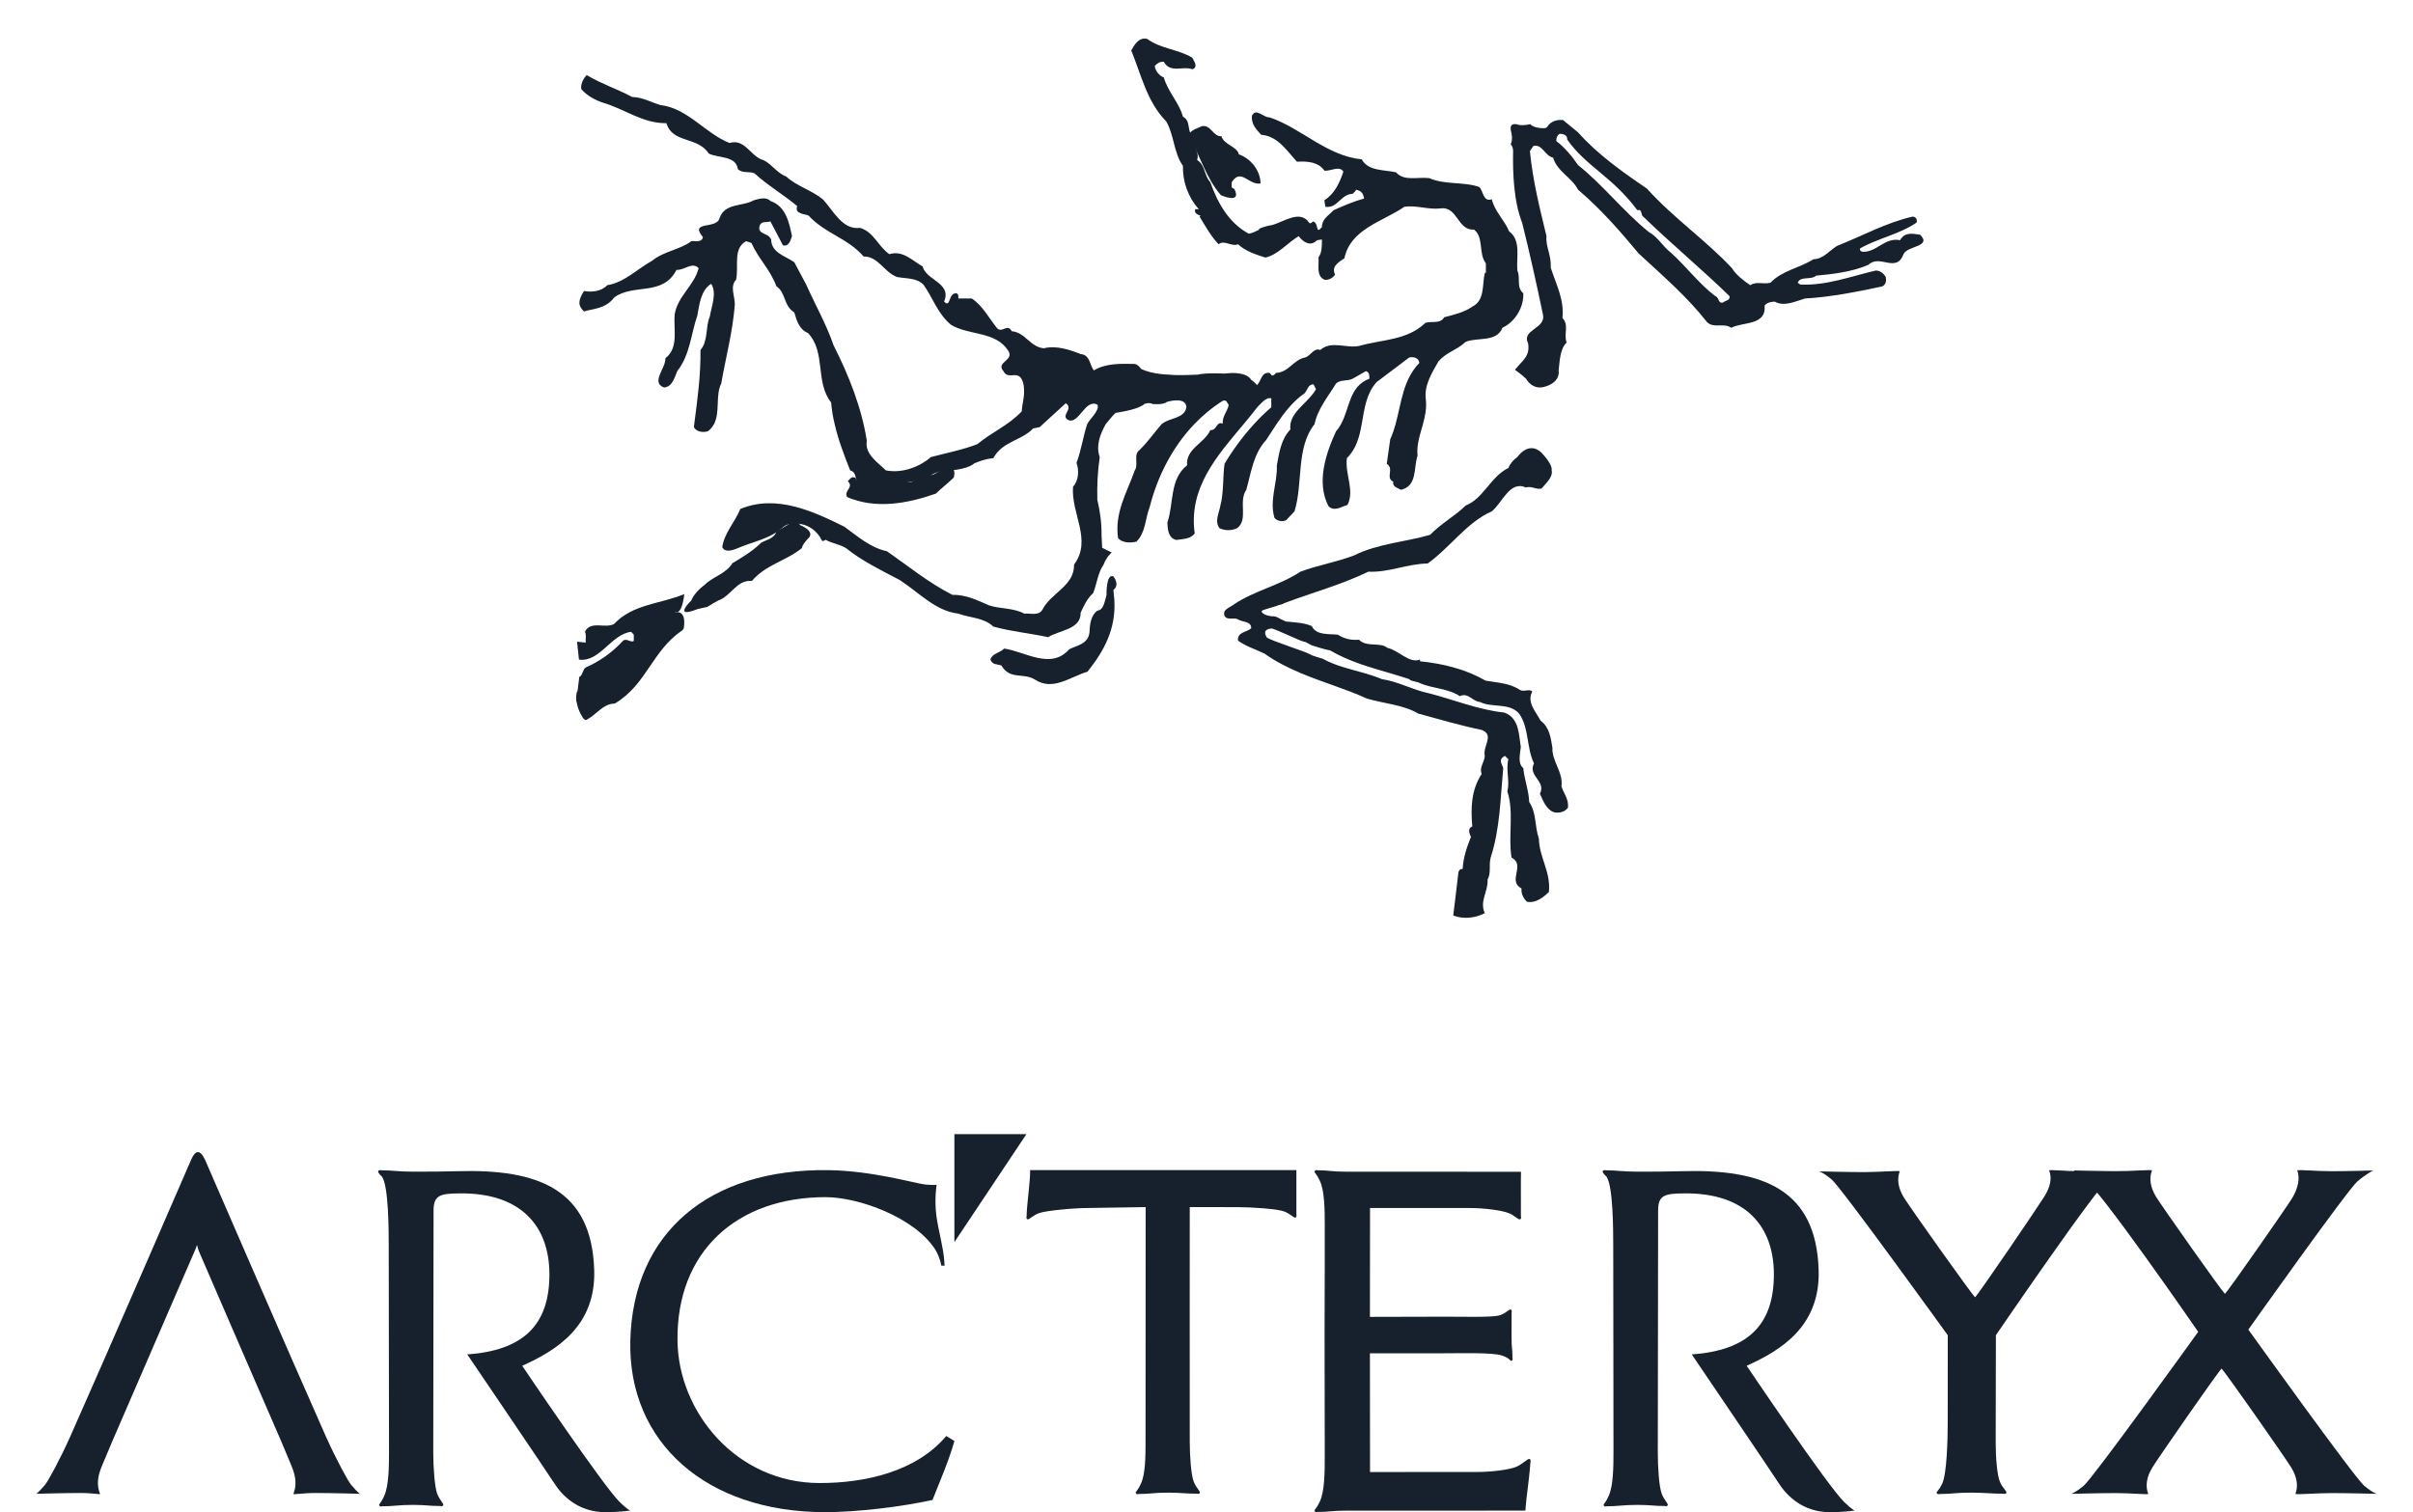 <?xml version="1.0" encoding="UTF-8"?>
<svg width="134px" height="84px" viewBox="0 0 134 84" version="1.1" xmlns="http://www.w3.org/2000/svg" xmlns:xlink="http://www.w3.org/1999/xlink">
    <title>Arc_teryx_Blue_logo</title>
    <g id="Arc_teryx_Blue_logo" stroke="none" stroke-width="1" fill="none" fill-rule="evenodd">
        <g id="arc_teryx_black" transform="translate(2, 2)" fill="#16212D">
            <path d="M37.282,31.712 C37.48,31.591 37.675,31.466 37.875,31.363 C38.6,31.117 38.914,30.19 39.755,30.271 C40.518,29.367 41.656,29.161 42.534,28.443 C42.554,28.27 42.705,28.119 42.822,27.968 C43.38,27.525 42.448,27.178 42.448,27.178 C42.178,26.797 41.764,27.146 41.764,27.146 C41.552,27.253 41.34,27.427 41.127,27.494 C41.007,27.927 40.576,27.968 40.262,28.154 C39.813,28.605 39.224,28.956 38.678,29.281 C38.284,29.906 37.585,30.022 37.129,30.492 C37.129,30.492 36.571,30.88 36.392,31.354 C36.392,31.354 35.305,32.4 36.75,31.83 L37.282,31.712" id="Fill-1"></path>
            <path d="M35.972,32.902 C35.948,32.943 35.922,32.981 35.889,33.013 C35.87,33.035 35.854,33.047 35.833,33.053 C35.049,33.596 34.571,34.311 34.084,35.023 C33.569,35.787 33.046,36.544 32.14,37.083 C31.472,37.083 31.099,37.741 30.537,38 C30.37,37.96 30.328,37.781 30.245,37.66 C30.245,37.66 29.881,37.006 30.041,36.416 C30.415,36.368 30.735,36.157 30.991,35.945 C31.359,35.652 31.714,35.343 32.072,35.023 C33.169,34.043 34.242,32.974 35.327,32.057 C35.327,32.057 36.162,31.672 35.972,32.902" id="Fill-2"></path>
            <path d="M36,31 C34.688,31.552 33.134,31.552 32.104,32.659 C31.622,32.938 30.79,32.451 30.483,33.097 C30.572,33.256 30.505,33.51 30.528,33.696 L30.045,33.646 L30.151,34.641 C31.315,34.8 31.926,33.234 33.049,33.097 L33.196,33.256 L33.196,33.605 C33.028,33.719 32.78,33.417 32.589,33.605 C31.995,34.25 31.27,34.756 30.528,35.076 C30.352,35.188 30.344,35.563 30.171,35.594 L30,36.969 C30.651,37.136 31.117,36.592 31.592,36.133 C31.708,36.019 31.83,35.909 31.951,35.815 C33.112,34.479 34.624,33.44 35.522,31.99 C35.522,31.99 35.859,32.211 36,31" id="Fill-3"></path>
            <path d="M59.883,31.334 C59.975,32.917 59.337,34.13 58.391,35.312 C57.419,35.599 56.467,36.411 55.46,35.743 C54.831,35.355 54.08,35.78 53.611,34.968 C53.398,34.885 53.089,34.951 53,34.624 C53.126,34.28 53.532,34.272 53.763,34.027 C54.912,34.19 56.367,35.227 57.372,34.068 C57.803,33.846 58.45,33.786 58.505,33.093 C58.521,32.653 58.592,32.182 58.936,31.919 C59.29,31.9 59.337,31.418 59.447,31.065 C59.447,31.065 59.416,29.833 59.83,30.019 C59.83,30.019 60.212,30.478 59.83,30.772 L59.883,31.334" id="Fill-4"></path>
            <path d="M50.965,24.53 C50.582,24.892 50.162,25.222 49.974,25.419 C48.409,25.968 46.649,26.3 45.046,25.614 C44.832,25.245 45.451,25.083 45.08,24.731 C45.214,24.594 45.283,24.452 45.5,24.534 C45.712,25.12 46.377,24.83 46.824,24.908 C47.469,25.145 48.017,24.676 48.606,24.773 C49.017,24.576 49.231,24.576 49.642,24.381 C49.713,24.393 49.793,24.377 49.881,24.337 C49.881,24.337 51.234,23.463 50.965,24.53" id="Fill-5"></path>
            <g id="Group-9" transform="translate(30, 0)">
                <path d="M63.677,14.808 C63.39,14.864 63.486,14.526 63.253,14.447 C62.368,13.785 61.62,12.779 60.773,12.021 C60.349,11.702 60.058,11.152 59.559,10.884 C58.174,9.767 56.978,8.234 55.634,7.172 C55.344,6.737 54.859,6.15 54.437,5.849 C54.398,5.733 54.455,5.525 54.611,5.434 C54.822,5.434 55.05,5.506 55.031,5.752 C56.069,7.236 57.534,7.807 58.924,9.674 C59.155,9.617 59.135,9.805 59.194,9.976 C60.754,11.496 62.485,12.933 64.042,14.447 C64.103,14.695 63.795,14.695 63.677,14.808 Z M51.892,6.015 C51.953,6.082 52.016,6.189 52.027,6.348 C52.001,7.645 52.06,9.178 52.534,10.392 C52.958,12.1 53.323,13.746 53.689,15.491 C53.843,16.268 52.475,16.305 52.86,17.08 C52.978,17.804 52.534,18.028 52.129,18.542 C52.129,18.542 52.514,18.812 52.75,19.043 C52.75,19.043 53.106,19.743 53.874,19.454 C53.874,19.454 54.642,19.236 54.554,18.585 C54.62,18.024 54.631,17.386 54.998,17.027 C54.824,16.556 55.151,16.059 54.766,15.663 C54.879,14.639 54.401,13.766 54.113,12.858 C54.169,12.212 53.824,11.702 53.88,11.118 C53.495,9.522 53.13,8.084 52.958,6.394 L53.149,6.112 C53.65,5.979 53.785,6.662 54.248,6.757 C54.478,7.536 55.285,7.855 55.634,8.538 C56.904,9.617 57.959,10.831 59,12.081 C60.368,13.348 61.696,14.485 62.792,15.89 C63.177,16.268 63.718,15.909 64.14,16.209 C64.773,15.87 66.104,16.097 65.989,14.98 C66.122,14.808 66.313,14.772 66.546,14.753 C67.083,15.055 67.718,14.732 68.238,14.581 C69.628,14.504 71.053,14.222 72.399,13.937 C72.686,13.916 72.782,13.655 72.721,13.387 C72.608,13.198 72.417,13.027 72.168,13.027 C70.8,13.348 69.393,13.882 67.973,13.804 L67.834,13.708 C67.973,13.312 68.569,13.577 68.856,13.312 C69.704,13.237 70.879,13.104 71.764,12.706 C72.399,12.1 73.302,13.198 73.708,12.119 C73.917,11.642 75.303,11.721 74.631,11.038 C74.206,10.982 73.782,10.869 73.515,11.342 C72.666,11.171 72.223,12.021 71.433,11.987 C71.357,11.967 71.244,11.91 71.3,11.796 C72.301,11.229 73.478,11.019 74.437,10.36 C74.478,10.165 74.38,10.034 74.206,10.034 C72.721,10.374 71.396,11.118 70.013,11.661 C69.606,11.91 69.241,12.4 68.702,12.4 C67.934,12.897 66.99,13.008 66.313,13.708 C65.893,13.804 65.543,13.614 65.197,13.843 C64.854,13.614 64.408,13.275 64.179,12.897 C62.792,11.398 60.908,10.092 59.462,8.48 C58.098,7.551 56.71,6.568 55.634,5.354 L54.805,4.673 C54.564,4.632 54.146,4.695 53.943,5.018 C53.922,5.033 53.911,5.063 53.894,5.078 C53.861,5.087 53.835,5.114 53.78,5.123 C53.698,5.114 53.61,5.123 53.528,5.114 C53.437,5.095 53.345,5.087 53.258,5.061 C53.156,5.014 53.045,4.986 52.98,4.896 C52.98,4.896 52.629,4.993 52.334,4.934 C52.334,4.934 51.744,4.701 51.923,5.341 C51.923,5.341 52.036,5.759 51.892,6.015 Z M53.58,23.124 C52.869,22.486 52.271,23.381 52.271,23.381 C52.049,23.539 51.864,23.745 51.764,23.999 C50.8,24.451 50.378,25.701 49.395,26.08 C48.801,26.667 48.069,27.046 47.414,27.71 C46.126,28.089 44.488,28.202 43.218,28.844 C42.235,29.223 41.178,29.397 40.217,29.756 C39.04,30.536 37.674,30.799 36.519,31.576 C36.327,31.745 35.866,31.837 36.001,32.216 C36.173,32.484 36.519,32.276 36.752,32.409 C36.982,32.561 37.502,32.503 37.482,32.902 C37.23,33.129 36.69,33.109 36.752,33.587 C37.156,33.886 37.733,34.077 38.213,34.302 C38.853,34.758 39.54,35.1 40.249,35.398 C41.454,35.903 42.72,36.265 43.909,36.804 C44.854,37.089 45.932,37.145 46.759,37.639 C47.875,37.941 49.089,38.301 50.283,38.547 C51.013,38.832 50.322,39.457 50.455,39.988 C50.435,40.345 50.13,40.632 50.283,40.992 C49.704,41.863 49.665,42.887 49.761,43.908 C49.474,44.023 49.609,44.328 49.685,44.495 C49.454,45.066 49.26,45.634 49.224,46.278 C49.089,46.24 49.01,46.372 48.991,46.449 C48.895,47.319 48.801,47.999 48.703,48.856 C49.3,49.089 49.974,48.982 50.455,48.723 C50.146,48.076 50.648,47.528 50.609,46.862 C50.82,46.468 50.666,46.089 50.781,45.634 C51.301,44.043 51.32,42.354 51.477,40.667 C51.399,40.406 51.185,40.196 51.57,39.988 L51.764,40.176 C51.609,40.765 51.862,41.41 51.705,41.958 C52.09,43.112 51.744,44.402 51.938,45.634 C52.745,46.07 51.685,46.92 52.495,47.357 C52.455,47.64 52.623,47.937 52.795,48.091 C53.132,48.166 53.548,48.016 54.015,47.547 C54.128,46.43 53.478,45.634 53.459,44.589 C53.21,43.87 53.345,43.189 52.919,42.547 C52.9,41.921 52.649,41.296 52.593,40.667 C52.264,40.406 52.421,39.855 52.455,39.495 C52.341,38.832 52.38,37.883 51.534,37.582 C50.089,37.43 48.723,36.862 47.32,36.503 C46.47,36.331 45.643,35.858 44.74,35.725 C44.428,35.595 44.11,35.492 43.786,35.398 C42.988,35.167 42.174,34.993 41.446,34.589 C41.249,34.535 41.056,34.475 40.865,34.407 C40.817,34.376 40.769,34.355 40.728,34.336 C40.421,34.169 38.635,33.608 38.354,33.417 C38.031,32.921 38.609,32.914 38.609,32.914 C38.724,32.889 40.26,33.633 40.371,33.633 C40.628,33.677 40.728,33.837 40.967,33.886 C41.262,33.982 41.559,34.07 41.87,34.132 C42.898,34.738 44.051,35.06 45.197,35.398 C45.552,35.503 45.907,35.608 46.259,35.725 C46.337,35.858 46.683,35.839 46.855,35.952 C47.568,36.254 48.416,36.237 49.069,36.672 C49.53,36.444 49.78,36.976 50.185,36.993 C50.859,37.335 51.803,37.012 52.36,37.639 C52.919,38.431 52.764,39.534 53.186,40.406 C52.826,41.104 53.88,41.39 53.515,42.09 C53.689,42.469 53.88,43.019 54.346,43.131 C54.631,43.172 54.903,43.092 55.072,42.868 C55.133,42.392 54.824,42.069 54.711,41.675 C54.824,40.917 54.169,40.273 54.209,39.534 C54.128,39.039 54.054,38.393 53.552,38.033 C53.304,37.543 52.767,37.023 53.091,36.415 C52.919,36.245 52.612,36.455 52.401,36.323 C51.842,35.944 51.149,35.924 50.496,35.809 C49.952,35.494 49.365,35.256 48.756,35.085 C48.134,34.907 47.49,34.798 46.857,34.734 L46.857,34.636 C46.259,34.88 45.683,34.122 45.045,33.991 C44.66,33.648 43.89,33.976 43.47,33.537 C43.026,33.574 42.642,33.482 42.296,33.257 C41.833,33.201 41.082,33.31 40.849,32.779 C40.391,32.58 39.89,32.576 39.412,32.525 C39.299,32.475 39.185,32.426 39.06,32.36 C39.031,32.334 38.827,32.231 38.74,32.236 C38.416,32.251 37.991,32.067 38.076,31.932 C38.12,31.865 38.929,31.673 39.001,31.614 C39.116,31.593 39.229,31.565 39.325,31.503 C39.334,31.501 39.34,31.495 39.349,31.493 C40.904,30.908 42.511,30.474 43.988,29.756 C45.123,29.812 46.126,29.32 47.281,29.302 C48.51,28.431 49.454,27.012 50.842,26.406 C51.418,25.947 51.842,24.678 52.725,25.078 C53.073,24.982 53.265,25.209 53.61,25.136 C53.855,24.828 54.254,24.509 54.167,24.119 C54.226,23.768 53.58,23.124 53.58,23.124 L53.58,23.124 Z" id="Fill-6"></path>
                <path d="M38.605,10.511 C39.29,10.344 40.195,9.606 40.716,10.392 C40.793,10.432 40.849,10.36 40.91,10.3 C41.119,10.36 41.119,10.584 41.178,10.754 C41.293,10.811 41.332,10.659 41.409,10.623 C41.409,10.165 41.756,9.996 42.063,9.674 C42.62,9.426 43.179,9.182 43.755,9.028 C43.699,8.746 43.603,8.595 43.296,8.538 C43.296,8.63 43.179,8.689 43.12,8.765 C42.446,8.784 42.276,9.598 41.6,9.486 L41.546,9.124 C42.122,8.765 42.409,8.12 42.6,7.536 C42.389,7.172 41.852,7.536 41.546,7.476 C41.215,7.002 40.621,6.947 40.023,6.983 C39.446,6.358 38.964,5.564 38.039,5.487 C37.752,5.185 37.482,4.881 37.521,4.444 C37.733,3.95 38.154,4.542 38.503,4.519 C40.256,5.108 41.676,6.662 43.619,6.851 C43.988,7.517 44.854,7.42 45.524,7.572 C45.989,8.084 46.683,7.818 47.374,7.895 C48.203,8.274 49.28,8.084 50.146,8.386 C50.378,8.612 50.359,9.238 50.842,9.069 C51.013,9.767 51.551,10.225 51.803,10.85 C52.495,11.362 52.189,12.327 52.264,13.027 C52.455,13.483 52.189,13.937 52.593,14.294 C52.629,15.055 52.149,15.87 51.434,16.209 C51.107,17.027 50.07,16.72 49.395,16.988 C48.895,17.459 48.319,17.557 47.875,18.084 C47.51,18.731 47.068,19.414 47.183,20.21 C47.231,20.696 47.135,21.137 47.02,21.561 C46.859,22.15 46.655,22.713 46.72,23.315 C46.491,23.98 46.72,25.002 45.796,25.209 C45.643,25.113 45.295,25.038 45.376,24.757 C44.91,24.547 45.449,24.034 45.01,23.768 L45.202,22.405 C45.326,22.135 45.417,21.85 45.5,21.561 C45.824,20.379 45.907,19.103 46.818,18.164 C46.798,17.896 46.531,17.804 46.259,17.857 L44.449,19.223 C43.86,19.874 43.771,20.73 43.619,21.561 C43.494,22.253 43.329,22.923 42.796,23.449 C42.681,24.359 43.238,25.228 42.833,26.044 C42.507,26.138 42.103,26.442 41.776,26.119 C41.08,24.792 41.639,23.162 42.196,21.953 C42.307,21.833 42.396,21.7 42.47,21.561 C42.962,20.668 42.913,19.46 44.047,19.035 C44.047,18.861 44.047,18.675 43.855,18.615 L43.12,19.035 C42.833,19.184 42.446,19.073 42.196,19.3 C41.748,20.039 41.169,20.722 41,21.561 C39.958,22.871 40.371,24.851 39.886,26.406 L39.425,26.896 C39.216,26.993 38.924,26.954 38.772,26.763 C38.483,25.759 38.944,24.851 38.907,23.845 C39.04,23.143 39.135,22.405 39.658,21.856 C39.645,21.754 39.649,21.655 39.664,21.561 C39.781,20.786 40.684,20.332 41.08,19.621 L40.947,19.353 C40.641,19.334 40.602,19.679 40.445,19.848 C39.816,20.276 39.321,20.918 38.887,21.561 C38.685,21.863 38.494,22.167 38.311,22.445 C37.595,23.222 37.482,24.243 37.21,25.209 C36.752,25.875 37.348,26.877 36.69,27.348 C36.366,27.483 36.055,27.483 35.731,27.348 C35.423,26.971 35.71,26.478 35.771,26.08 C35.962,25.38 35.903,24.451 36.001,23.768 C36.439,23.027 37.004,22.254 37.635,21.561 C37.941,21.227 38.263,20.908 38.598,20.625 L38.598,20.131 C38.311,20.039 38.039,20.418 37.846,20.589 C37.6,20.912 37.33,21.238 37.062,21.561 C35.599,23.31 33.987,25.096 34.346,27.635 C34.096,27.956 33.691,27.936 33.326,27.994 C32.88,27.9 32.843,27.408 32.826,27.031 C33.191,25.967 32.941,24.622 33.922,23.845 C33.846,22.916 34.883,22.633 35.212,21.895 C35.47,21.906 35.525,21.674 35.649,21.561 C35.708,21.507 35.782,21.484 35.903,21.531 C35.866,21.118 36.173,20.85 36.232,20.49 C36.136,20.379 36.136,20.191 35.903,20.264 C35.314,20.636 34.788,21.077 34.322,21.561 C33.08,22.863 32.262,24.509 31.843,26.175 C31.592,26.802 31.632,27.56 31.112,28.089 C30.764,28.166 30.344,28.166 30.091,27.9 C29.878,26.478 30.592,25.342 31.016,24.13 C31.247,23.809 30.916,23.256 31.285,22.995 C31.766,22.518 32.092,22.045 32.495,21.574 C32.923,21.186 33.772,21.281 33.885,20.625 C33.861,19.989 32.789,20.33 32.789,20.33 C32.613,20.501 32.018,20.443 32.018,20.443 C31.784,20.33 31.544,20.443 31.544,20.443 C31.281,20.707 30.389,20.867 29.952,20.936 C29.822,21.045 29.719,21.184 29.404,21.561 C29.1,22.094 28.843,22.764 29.071,23.389 C28.956,24.169 28.917,24.946 28.937,25.759 C29.084,26.378 29.182,27.048 29.171,27.72 L29.206,28.431 L29.739,28.692 C29.739,28.692 29.445,28.921 29.28,29.373 C28.963,29.829 28.913,30.429 28.706,30.949 C28.378,31.234 28.186,31.653 28.012,32.032 C28.032,32.974 26.838,32.998 26.202,33.394 C25.143,33.165 24.201,33.092 23.162,32.805 C22.622,32.296 21.872,32.334 21.219,32.086 C19.927,31.936 19.022,30.895 17.946,30.21 C16.943,29.681 15.903,29.187 14.981,28.448 C14.631,28.232 14.196,28.185 13.846,27.984 C13.791,28.029 13.724,28.054 13.661,28.054 C13.043,26.806 11.812,27.116 11.812,27.116 C11.712,27.144 11.614,27.187 11.518,27.256 C10.768,27.956 9.765,28.089 8.878,28.489 C8.669,28.562 8.264,28.714 8.108,28.393 C8.225,27.596 8.823,26.993 9.111,26.273 C11.133,25.436 13.193,26.423 14.886,27.256 C15.638,27.804 16.347,28.431 17.252,28.62 C18.446,29.452 19.582,30.384 20.891,31.045 C21.661,31.026 22.313,31.366 22.933,31.632 C23.51,31.823 24.297,31.765 24.878,32.086 C25.184,32.047 25.682,32.24 25.896,31.856 C26.378,30.915 27.666,30.555 27.647,29.358 C28.664,27.994 27.471,26.534 27.588,25.038 C27.899,24.7 27.936,24.13 27.781,23.712 C28.058,22.982 28.136,22.267 28.376,21.561 C28.454,21.339 29.1,20.792 28.943,20.478 C28.271,20.133 27.936,21.531 27.355,21.347 C26.818,21.098 27.666,20.72 27.186,20.399 C27.186,20.399 26.3,21.21 25.915,21.561 C25.811,21.659 25.741,21.726 25.741,21.726 L25.376,21.799 C24.702,22.499 23.684,22.499 23.162,23.449 C22.792,23.486 22.44,23.593 22.107,23.738 C21.676,24.115 20.584,24.145 20.584,24.145 C19.964,24.145 19.553,24.498 19.553,24.498 C19.205,24.629 18.851,24.757 18.446,24.757 C17.637,25.248 16.752,24.982 15.869,24.982 C15.366,24.907 15.695,24.26 15.212,24.13 C14.877,23.287 14.555,22.447 14.351,21.561 C14.257,21.171 14.189,20.771 14.155,20.358 C13.248,19.204 13.883,17.557 12.863,16.495 C12.402,16.322 12.23,15.793 12.112,15.359 C11.499,14.98 11.653,14.26 11.114,13.901 C10.783,12.989 10.113,12.366 9.728,11.496 L9.437,11.398 C8.686,11.796 9.034,12.798 8.878,13.537 C8.512,13.916 8.823,14.466 8.804,14.941 C8.686,16.457 8.302,17.857 8.053,19.3 C7.719,19.968 8.001,20.897 7.649,21.561 C7.571,21.706 7.466,21.837 7.318,21.953 C7.034,22.045 6.666,21.987 6.533,21.726 C6.537,21.668 6.544,21.616 6.553,21.561 C6.738,20.161 6.918,18.812 6.899,17.444 C7.338,16.934 7.166,16.172 7.418,15.583 C7.514,14.999 7.823,14.28 7.494,13.766 C6.933,14.106 6.84,14.883 6.724,15.53 C6.379,16.515 6.32,17.726 5.609,18.615 C5.457,18.975 5.339,19.488 4.874,19.525 C4.123,19.242 4.974,18.463 4.954,17.896 C5.724,17.309 5.378,16.228 5.472,15.434 C5.643,14.447 6.551,13.862 6.798,12.897 C6.435,12.518 6.011,13.027 5.569,12.989 C4.8,14.485 3.186,13.727 2.105,14.526 C1.641,15.17 0.841,15.16 0.43,15.301 C0.09,14.973 0.09,14.714 0.43,14.164 C0.815,14.241 1.394,14.203 1.72,13.843 C2.683,13.689 3.395,12.933 4.223,12.479 C4.874,11.948 5.724,11.888 6.398,11.398 C6.568,11.362 6.972,11.509 7.034,11.171 C6.264,10.244 7.784,10.754 7.956,10.126 C8.245,9.257 9.243,9.486 9.861,9.124 C10.133,9.047 10.555,8.916 10.783,9.163 C11.653,9.467 11.825,10.374 11.98,11.118 C11.903,11.323 11.825,11.721 11.479,11.627 C11.249,11.19 11.016,10.739 10.783,10.3 C10.572,10.374 10.305,10.261 10.187,10.524 C10.033,11.058 10.67,10.903 10.822,11.304 C10.844,12.059 11.614,12.212 12.112,12.571 L12.767,13.804 C13.267,14.922 13.903,16.042 14.288,17.178 C15.133,18.842 15.849,20.643 16.136,22.484 C16.003,23.222 16.752,23.693 17.195,24.13 C18.159,24.319 19.138,23.882 19.699,23.389 C20.562,23.162 21.507,22.976 22.276,22.672 C23.101,21.987 23.988,21.646 24.741,20.85 C24.76,20.383 24.926,20.049 24.852,19.424 C24.658,18.356 24.008,19.204 23.723,18.615 C23.277,18.105 24.356,18.028 23.988,17.478 C23.277,16.382 21.813,16.647 20.81,16.042 C20.045,15.397 19.812,14.543 19.275,13.804 C18.89,13.425 18.311,13.483 17.813,13.387 C17.098,13.123 16.773,12.235 15.962,12.25 C15.057,11.21 13.826,10.982 12.902,9.976 C12.673,9.865 12.112,9.901 12.269,9.448 C11.553,8.842 10.616,8.289 9.898,7.628 C9.554,7.495 9.263,7.647 8.976,7.401 C8.878,6.643 7.917,6.797 7.358,6.53 C6.744,5.564 5.339,5.979 5.01,4.842 C3.684,4.862 2.683,4.048 1.489,3.706 C1.048,3.556 0.595,3.32 0.278,2.948 C0.278,2.948 0.201,2.577 0.578,2.171 C1.443,2.68 2.24,2.928 3.105,3.386 C3.703,3.406 4.165,3.686 4.682,3.838 C6.183,4.009 7.166,5.412 8.512,5.943 C9.324,5.699 9.628,6.568 10.264,6.851 C10.768,6.983 11.133,7.628 11.653,7.799 C12.249,8.349 13.059,8.557 13.691,9.069 C14.267,9.674 14.768,10.792 15.771,10.659 C16.541,10.903 16.773,11.702 17.389,12.119 C18.139,11.888 18.659,12.479 19.234,12.798 C19.323,13.147 19.653,13.365 19.958,13.592 C20.34,13.875 20.673,14.173 20.428,14.753 C20.81,15.151 20.643,14.241 21.122,14.294 C21.239,14.352 21.219,14.466 21.219,14.581 L21.966,14.581 C22.568,14.98 22.914,15.663 23.353,16.209 C23.623,16.556 23.951,15.928 24.182,16.399 C24.932,16.457 25.219,17.29 25.97,17.346 C26.666,17.178 27.396,17.425 28.012,17.669 C28.532,17.705 28.512,18.277 28.743,18.576 C29.395,18.182 30.211,18.197 31.022,18.217 C31.183,18.255 31.27,18.371 31.373,18.493 C32.018,18.812 32.965,18.812 32.965,18.812 C33.324,18.87 34.505,18.812 34.505,18.812 C34.981,18.696 35.988,18.752 35.988,18.752 C37.058,18.625 37.384,18.925 37.482,19.101 C37.595,19.174 37.704,19.272 37.809,19.394 C38.039,19.165 38.039,18.655 38.503,18.712 C38.522,18.767 38.618,18.786 38.598,18.842 C38.716,18.902 38.79,18.786 38.868,18.712 C39.56,18.692 39.832,17.973 40.484,17.857 C40.775,17.765 40.987,17.29 41.311,17.444 C41.948,16.894 42.735,17.367 43.486,17.215 C44.74,16.855 46.146,16.911 47.144,15.943 C47.49,15.812 47.971,16.02 48.203,15.622 C48.703,15.491 49.3,15.359 49.761,15.035 C50.474,14.674 50.298,13.824 50.455,13.158 L50.515,13.158 L50.515,12.629 C50.089,12.081 50.415,11.19 49.858,10.754 C48.915,10.811 48.956,9.426 47.971,9.58 C47.32,9.653 46.644,9.388 45.989,9.486 C44.815,10.3 42.985,10.715 42.661,12.346 C42.35,12.554 41.911,12.798 42.141,13.256 C42.024,13.425 41.811,13.577 41.546,13.537 C41.06,13.312 41.274,12.686 41.215,12.308 C41.426,12.021 41.409,11.608 41.409,11.304 L41.141,11.342 C40.775,11.721 40.371,11.454 40.118,11.118 C39.446,11.531 38.983,12.138 38.272,12.308 C37.733,12.138 37.156,11.948 36.752,11.569 C36.386,11.721 35.982,11.304 35.671,11.569 C35.251,11.13 34.94,10.565 34.615,10.034 L34.672,9.976 C34.535,9.959 34.268,9.805 34.381,9.617 C34.442,9.632 34.524,9.604 34.579,9.632 C33.967,8.938 33.672,8.086 33.691,7.212 C33.172,6.472 33.211,5.525 32.767,4.748 C31.686,3.65 31.379,2.153 30.822,0.807 C30.994,0.485 31.247,0.049 31.707,0.162 C32.456,0.712 33.419,0.732 34.211,1.205 C34.287,1.376 34.574,1.719 34.211,1.849 C33.711,1.641 32.995,2.098 32.63,1.432 C32.421,1.413 32.264,1.511 32.129,1.661 C32.151,1.944 32.382,2.209 32.63,2.303 C32.843,3.081 33.497,3.725 33.691,4.483 C34.19,4.731 33.846,5.393 34.346,5.656 C34.17,6.092 34.633,6.394 34.481,6.889 C34.94,7.172 34.866,7.761 35.212,8.12 C35.597,9.218 36.212,10.374 37.348,10.982 C37.563,10.944 37.752,10.848 37.941,10.752 C37.928,10.743 37.911,10.73 37.896,10.719 C37.896,10.719 38.261,10.552 38.605,10.511" id="Fill-8"></path>
            </g>
            <path d="M66.552,8.506 C66.507,8.474 66.457,8.445 66.398,8.41 C66.417,8.301 66.354,8.153 66.441,8.065 C66.938,7.356 67.357,8.301 68,8.192 C68,7.555 67.545,6.846 66.794,6.572 C66.712,6.137 65.958,6.044 65.835,5.571 C65.352,5.59 65.251,4.92 64.751,5.008 C64.478,5.136 64.063,5.243 64,5.536 C64.646,6.618 64.954,7.874 65.8,8.842 C65.8,8.842 66.973,9.366 66.552,8.506" id="Fill-10"></path>
            <polyline id="Fill-11" points="51 61 51 67 55 61 51 61"></polyline>
            <path d="M74.075,71.152 L78.228,71.142 C79.059,71.142 80.818,71.183 81.225,71.081 C81.597,70.991 81.789,70.717 81.89,70.745 C81.987,70.773 81.944,70.917 81.944,70.917 C81.944,71.562 81.946,71.357 81.94,72.185 C81.94,73.102 81.99,72.745 81.99,73.418 C81.99,73.418 82.037,73.562 81.936,73.59 C81.839,73.621 81.927,73.477 81.399,73.296 C80.902,73.124 79.061,73.174 78.231,73.174 L74.075,73.174 L74.081,79.771 L79.989,79.769 C80.818,79.769 81.776,79.647 82.169,79.494 C82.525,79.357 82.835,79.019 82.932,79.043 C83.034,79.073 82.991,79.217 82.991,79.217 C82.937,79.893 82.863,80.505 82.762,81.309 L82.708,81.913 C81.679,81.915 81.228,81.915 79.521,81.915 L72.814,81.915 C71.904,81.915 71.847,81.989 71.177,81.989 C71.177,81.989 71.034,82.036 71.006,81.936 C70.976,81.84 71.06,81.906 71.3,81.394 C71.557,80.84 71.567,79.795 71.567,78.961 C71.57,77.396 71.563,74.725 71.557,72.165 C71.563,69.601 71.57,67.601 71.567,66.041 C71.567,65.203 71.557,64.159 71.3,63.608 C71.06,63.098 70.976,63.163 71.006,63.063 C71.034,62.968 71.177,63.009 71.177,63.009 C71.847,63.009 71.904,63.089 72.814,63.089 L78.91,63.089 C80.621,63.089 81.448,63.098 82.464,63.092 L82.458,63.693 C82.462,64.505 82.46,64.904 82.46,65.564 C82.46,65.564 82.508,65.708 82.408,65.734 C82.309,65.765 82.119,65.516 81.765,65.381 C81.366,65.229 80.419,65.104 79.592,65.104 L74.081,65.102 L74.075,71.152" id="Fill-12"></path>
            <path d="M9.388,62.428 C9.388,62.428 14.029,73.137 16.102,77.806 C16.667,79.069 17.336,80.291 17.503,80.486 C17.938,80.995 18,80.98 18,80.98 C18,80.98 16.385,80.935 15.564,80.935 C14.752,80.935 14.279,81.044 14.294,80.98 C14.479,80.515 14.444,80.049 14.188,79.43 C14.137,79.309 13.78,78.465 13.621,78.074 C12.207,74.824 9.064,67.55 9.064,67.55 C8.859,67.037 9.031,67.037 8.786,67.55 C8.786,67.55 5.643,74.824 4.231,78.074 C4.07,78.465 3.711,79.309 3.661,79.43 C3.401,80.049 3.371,80.515 3.554,80.98 C3.568,81.044 3.251,80.935 2.436,80.935 C1.617,80.935 0,80.98 0,80.98 C0,80.98 0.064,80.995 0.497,80.486 C0.664,80.291 1.333,79.069 1.898,77.806 C3.973,73.137 8.612,62.428 8.612,62.428 C8.848,61.878 9.109,61.837 9.388,62.428" id="Fill-13"></path>
            <path d="M61.62,65.054 C61.62,66.549 61.617,74.909 61.615,78.102 C61.615,78.9 61.609,79.889 61.358,80.418 C61.127,80.908 61.048,80.841 61.073,80.937 C61.102,81.032 61.24,80.991 61.24,80.991 C61.888,80.991 62.02,80.916 62.903,80.916 C63.697,80.924 63.846,80.974 64.467,80.974 C64.467,80.974 64.601,81.016 64.631,80.924 C64.656,80.826 64.419,80.645 64.289,80.301 C64.143,79.918 64.07,78.881 64.07,78.084 C64.063,74.788 64.07,66.014 64.07,65.054 L66.702,65.056 C67.506,65.056 68.928,65.15 69.311,65.295 C69.659,65.425 69.843,65.664 69.939,65.635 C70.031,65.608 69.992,65.47 69.992,65.47 C69.992,64.853 69.997,63.787 69.992,63 C67.864,63 57.333,63 55.208,63 C55.203,63.787 55.011,64.952 55.011,65.57 C55.011,65.57 54.965,65.707 55.063,65.733 C55.157,65.758 55.341,65.522 55.687,65.393 C56.072,65.247 57.643,65.103 58.445,65.103 L61.62,65.054" id="Fill-14"></path>
            <path d="M106.165,72.173 L106.161,77.148 C106.161,77.946 106.112,79.893 105.853,80.422 C105.607,80.908 105.523,80.841 105.552,80.937 C105.583,81.033 105.727,80.991 105.727,80.991 C106.411,80.991 106.565,80.915 107.496,80.915 C108.337,80.923 108.589,80.975 109.244,80.975 C109.244,80.975 109.388,81.02 109.419,80.923 C109.445,80.829 109.195,80.647 109.058,80.304 C108.899,79.922 108.826,78.934 108.826,78.137 L108.837,72.17 C108.837,72.17 114.661,63.63 115.077,63.568 C115.761,63.468 116,63.068 116,63.068 C116,63.068 114.361,63.061 113.52,63.061 C112.679,63.061 111.779,62.958 111.795,63.02 C111.954,63.427 111.876,63.902 111.536,64.454 C111.193,65.008 107.899,69.858 107.68,70.062 C107.463,69.858 104.074,65.083 103.732,64.529 C103.389,63.973 103.342,63.476 103.497,63.068 C103.515,63.01 102.346,63.111 101.506,63.111 C100.666,63.111 99,63.068 99,63.068 C99,63.068 99.201,63.09 99.719,63.522 C100.245,63.958 106.165,72.173 106.165,72.173" id="Fill-15"></path>
            <path d="M122.856,71.858 C122.856,71.858 128.757,80.089 129.285,80.528 C129.803,80.959 130,80.982 130,80.982 C130,80.982 128.337,80.94 127.494,80.94 C126.656,80.94 125.455,81.04 125.472,80.982 C125.625,80.572 125.579,80.076 125.236,79.516 C124.895,78.96 121.586,74.229 121.369,74.026 C121.153,74.229 117.868,78.96 117.528,79.516 C117.183,80.076 117.14,80.572 117.295,80.982 C117.308,81.04 116.351,80.94 115.51,80.94 C114.67,80.94 113,80.982 113,80.982 C113,80.982 113.201,80.959 113.718,80.528 C114.247,80.089 120.071,71.983 120.071,71.983 C120.071,71.983 114.47,63.852 113.718,63.473 C113.11,63.163 113.184,63.019 113.184,63.019 C113.184,63.019 114.67,63.061 115.51,63.061 C116.351,63.061 117.516,62.959 117.503,63.019 C117.347,63.427 117.393,63.925 117.733,64.485 C118.078,65.039 121.338,69.667 121.556,69.874 C121.772,69.667 124.946,65.114 125.289,64.556 C125.629,64 125.731,63.427 125.574,63.019 C125.561,62.959 126.656,63.061 127.494,63.061 C128.337,63.061 129.792,63.019 129.792,63.019 C129.792,63.019 129.421,63.198 128.919,63.621 C128.39,64.058 122.856,71.858 122.856,71.858" id="Fill-16"></path>
            <path d="M91.949,73.238 C91.949,73.238 96.429,79.844 96.782,80.398 C97.227,81.094 98.119,81.987 99.58,82 C100.366,82.008 101,81.909 101,81.909 C101,81.909 100.89,81.896 100.417,81.441 C99.508,80.572 94.997,73.868 94.997,73.868 C96.917,73.008 99.093,71.661 98.994,68.549 C98.855,64.07 95.917,62.929 91.408,63.06 C90.86,63.077 89.633,63.09 88.965,63.086 C88.097,63.086 87.806,63.009 87.163,63.009 C87.163,63.009 87.031,62.968 87.002,63.062 C86.977,63.161 87.211,63.357 87.211,63.357 C87.587,63.888 87.587,66.393 87.587,67.219 C87.587,69.017 87.605,77.398 87.601,78.69 C87.601,79.515 87.587,80.538 87.339,81.086 C87.114,81.589 87.031,81.52 87.06,81.619 C87.086,81.718 87.223,81.675 87.223,81.675 C87.866,81.675 88.097,81.596 88.965,81.596 C89.748,81.604 89.835,81.658 90.449,81.658 C90.449,81.658 90.585,81.705 90.612,81.604 C90.641,81.507 90.403,81.318 90.275,80.964 C90.13,80.568 90.062,79.498 90.062,78.675 C90.062,78.675 90.079,66.454 90.079,65.229 C90.079,64.373 90.484,64.304 91.509,64.292 C94.958,64.249 96.489,66.133 96.508,68.738 C96.528,71.65 95.012,73.017 91.949,73.238" id="Fill-17"></path>
            <path d="M23.949,73.238 C23.949,73.238 28.431,79.844 28.782,80.398 C29.225,81.094 30.119,81.987 31.58,82 C32.366,82.008 33,81.909 33,81.909 C33,81.909 32.89,81.896 32.417,81.441 C31.512,80.572 26.999,73.868 26.999,73.868 C28.917,73.008 31.095,71.661 30.998,68.549 C30.855,64.07 27.915,62.929 23.408,63.06 C22.86,63.077 21.635,63.09 20.967,63.086 C20.096,63.086 19.808,63.009 19.167,63.009 C19.167,63.009 19.031,62.968 19.002,63.062 C18.975,63.161 19.211,63.357 19.211,63.357 C19.585,63.888 19.587,66.393 19.587,67.219 C19.587,69.017 19.603,77.398 19.603,78.69 C19.603,79.515 19.585,80.538 19.341,81.086 C19.112,81.589 19.035,81.52 19.062,81.619 C19.091,81.718 19.226,81.675 19.226,81.675 C19.864,81.675 20.096,81.596 20.967,81.596 C21.753,81.604 21.839,81.658 22.451,81.658 C22.451,81.658 22.587,81.705 22.616,81.604 C22.639,81.507 22.405,81.318 22.273,80.964 C22.135,80.568 22.06,79.498 22.06,78.675 C22.06,78.675 22.077,66.454 22.077,65.229 C22.077,64.373 22.486,64.304 23.511,64.292 C26.96,64.249 28.489,66.133 28.51,68.738 C28.53,71.65 27.01,73.017 23.949,73.238" id="Fill-18"></path>
            <path d="M50.548,77.77 C48.872,79.758 46.021,80.386 43.508,80.382 C38.903,80.379 35.676,76.453 35.623,72.487 C35.556,67.519 38.917,64.501 43.851,64.501 C45.672,64.501 48.79,65.617 49.941,67.418 C50.056,67.615 50.212,67.931 50.268,68.302 L50.455,68.313 C50.455,68.313 50.446,68.128 50.435,68.014 C50.384,67.288 50.114,66.37 50.001,65.549 C49.879,64.652 50.012,63.814 50.012,63.814 C49.874,63.841 49.485,63.81 49.378,63.799 C48.748,63.725 46.455,63.033 43.976,63.001 C37.439,62.923 33.146,66.414 33.003,72.487 C32.874,78.133 37.232,82 43.818,82 C45.614,82 48.091,81.697 49.785,81.322 C49.785,81.322 50.15,80.405 50.435,79.697 C50.813,78.744 51,78.044 51,78.044 L50.548,77.77" id="Fill-19"></path>
        </g>
    </g>
</svg>